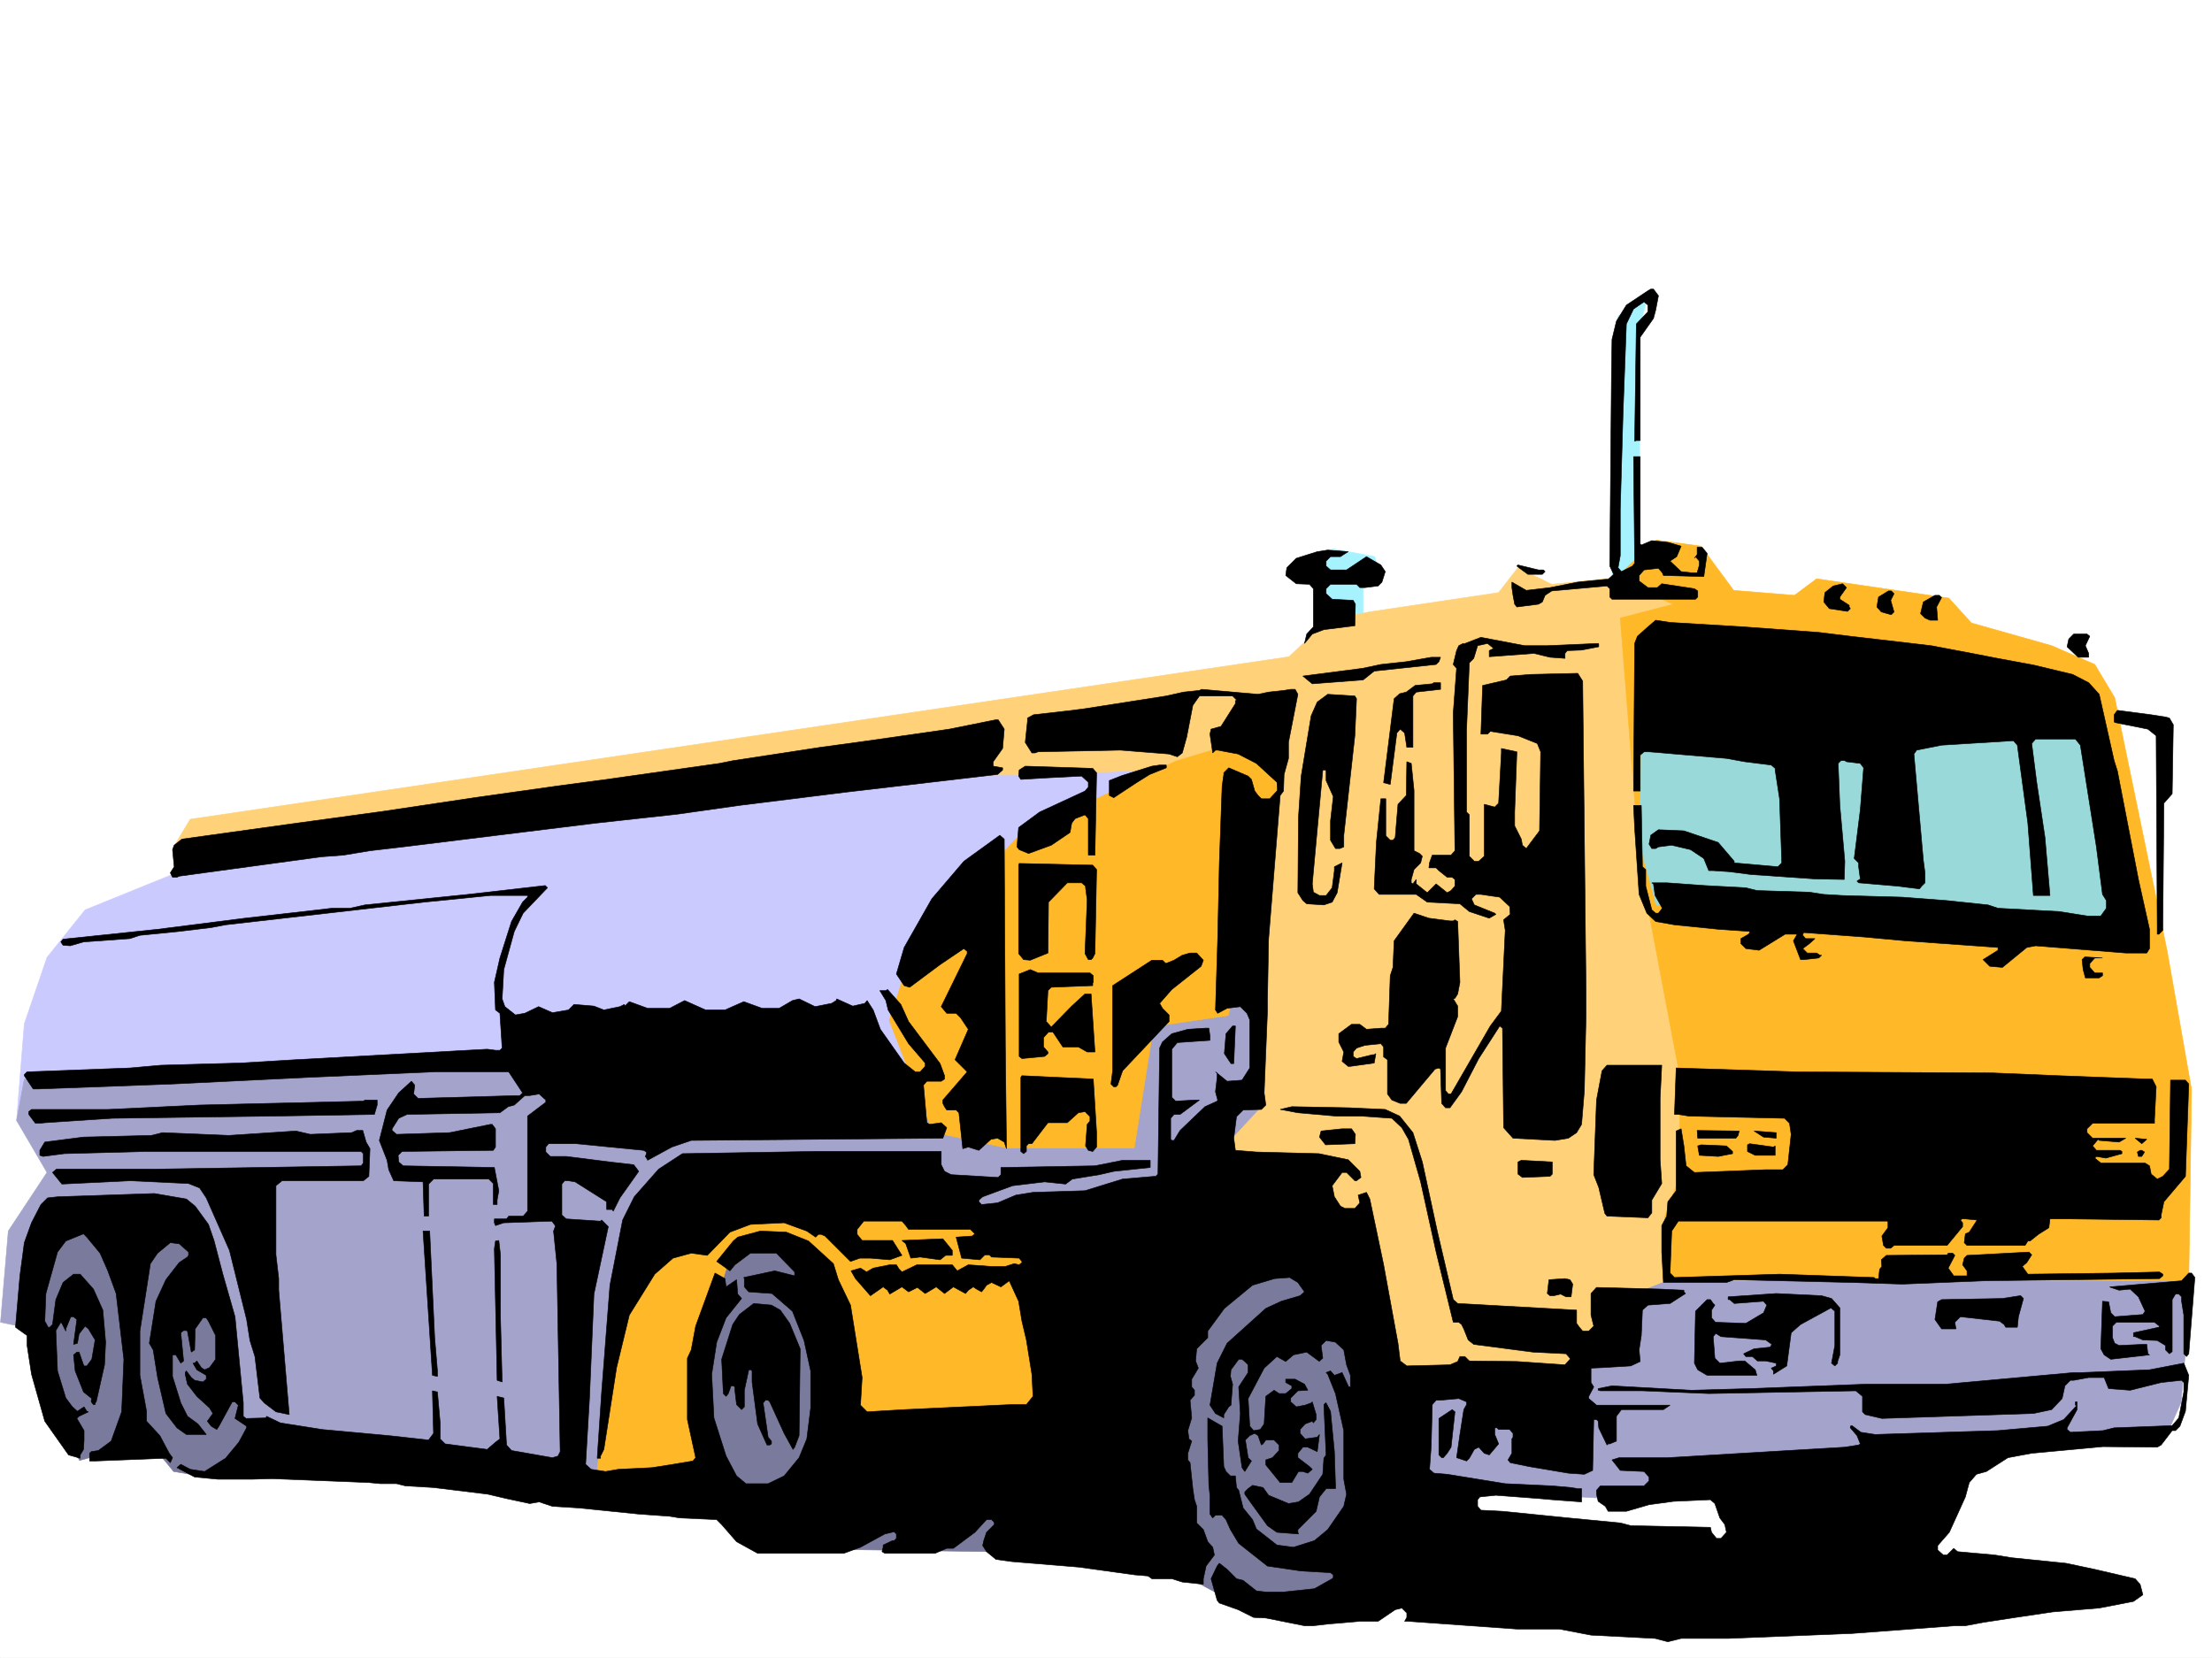 <svg xmlns="http://www.w3.org/2000/svg" width="2997.016" height="2246.297"><rect width="100%" height="100%" fill="#333333" stroke="none"/><defs><clipPath id="a"><path d="M0 0h2997v2244.137H0Zm0 0"/></clipPath></defs><path fill="#fff" d="M0 2246.297h2997.016V0H0Zm0 0"/><g clip-path="url(#a)" transform="translate(0 2.16)"><path fill="#fff" fill-rule="evenodd" stroke="#fff" stroke-linecap="square" stroke-linejoin="bevel" stroke-miterlimit="10" stroke-width=".743" d="M.742 2244.137h2995.531V-2.16H.743Zm0 0"/></g><path fill="#a6f3ff" fill-rule="evenodd" stroke="#a6f3ff" stroke-linecap="square" stroke-linejoin="bevel" stroke-miterlimit="10" stroke-width=".743" d="m1761.492 762.488 44.969-18.726 56.183 10.476 7.508 26.98-23.226 14.977v59.938l-54.7 10.48-4.496-78.672zm471.274-363.278-40.47 29.208-4.495 71.906-3.715 302.633h37.457V444.176Zm0 0"/><path fill="#cacaff" fill-rule="evenodd" stroke="#cacaff" stroke-linecap="square" stroke-linejoin="bevel" stroke-miterlimit="10" stroke-width=".743" d="m242.773 1181.21 1129.13-153.585 303.413 11.262-463.765 479.367H22.484l10.477-131.063 30.734-89.89 51.688-64.438zm0 0"/><path fill="#ffd178" fill-rule="evenodd" stroke="#ffd178" stroke-linecap="square" stroke-linejoin="bevel" stroke-miterlimit="10" stroke-width=".743" d="m235.266 1147.508 22.48-37.457L1746.52 889.84l18.726 107.836-89.93 41.21-287.695 11.223h-90.676L242.773 1181.211Zm0 0"/><path fill="#ffd178" fill-rule="evenodd" stroke="#ffd178" stroke-linecap="square" stroke-linejoin="bevel" stroke-miterlimit="10" stroke-width=".743" d="m1798.953 840.375-52.434 49.465-104.164 681.59 328.95 381.261 352.132-149.828-12-486.836-25.456-543.058-183.575 18.726-45.707-22.441-26.234 33.703-175.328 26.2zm0 0"/><path fill="#a3a3cc" fill-rule="evenodd" stroke="#a3a3cc" stroke-linecap="square" stroke-linejoin="bevel" stroke-miterlimit="10" stroke-width=".743" d="m32.96 1462.066 734.259-29.949 492.27 81.64 364.14-201.484 85.434 26.2 3.714 156.554-153.586 165.551-751.504 343.766-504.976-56.149-269.75-149.828-32.219-6.726 10.48-123.594 52.473-79.375-41.21-70.418zm0 0"/><path fill="#7a7a9c" fill-rule="evenodd" stroke="#7a7a9c" stroke-linecap="square" stroke-linejoin="bevel" stroke-miterlimit="10" stroke-width=".743" d="m70.418 1634.34 191.082 14.976 22.484 82.383 44.926 191.004 41.211 25.492-89.89 53.176-44.965-7.504-33.707-41.176-93.684 26.2L55.445 1889l-18.73-150.535Zm905.872 7.508 863.874 56.148 67.445 445.66-142.363 41.211-89.93-11.96-97.398-52.434-235.262-17.989-314.68-4.496-96.652-112.37v-276.36zm0 0"/><path fill="#ffb828" fill-rule="evenodd" stroke="#ffb828" stroke-linecap="square" stroke-linejoin="bevel" stroke-miterlimit="10" stroke-width=".743" d="m1592.895 1031.379-212.782 101.113-146.078 161.055-29.246 89.148 59.195 151.278 101.153 21.738h171.57l26.238-164.805 101.153-14.976 67.445-295.09-14.27-86.918zm-661.571 591.742-86.176 89.89-18.73 127.31-18.73 164.023 145.374-6.723-6.765-157.3 44.223-142.325 64.437-15.719 52.434 30.735 47.976 231.43 306.426 3.753-59.2-276.394-206.015-71.164zm0 0"/><path fill="#a3a3cc" fill-rule="evenodd" stroke="#a3a3cc" stroke-linecap="square" stroke-linejoin="bevel" stroke-miterlimit="10" stroke-width=".743" d="m2259.004 1735.453-85.434 33.703-41.957 141.582-216.535-29.207 3.754 175.246 71.203-36.675 205.274 11.222 128.129-29.953 489.261-53.176 119.137 4.496 23.227-52.43 10.476-120.624-14.976-89.11zm0 0"/><path fill="#ffb828" fill-rule="evenodd" stroke="#ffb828" stroke-linecap="square" stroke-linejoin="bevel" stroke-miterlimit="10" stroke-width=".743" d="m2187.8 784.23 56.227-52.433 60.684 8.21 44.184 59.938 82.421 6.727 29.989-22.442 179.078 26.196 30.695 33.703 108.656 30.734 58.457 25.453 26.938 44.926 71.203 343.809 32.961 187.25-3.754 259.152h-706.535l-3.754-86.137 22.48-60.644-3.754-141.582-52.433-277.14-26.234-332.544 71.945-18.73zm0 0"/><path fill="#99d9d9" fill-rule="evenodd" stroke="#99d9d9" stroke-linecap="square" stroke-linejoin="bevel" stroke-miterlimit="10" stroke-width=".743" d="m2304.71 881.586 519.208 86.883 29.992 122.851 26.235 176.028-636.118-41.211-22.484-82.383 3.754-231.473zm0 0"/><path fill-rule="evenodd" stroke="#000" stroke-linecap="square" stroke-linejoin="bevel" stroke-miterlimit="10" stroke-width=".743" d="m2247 400.734-3.715 19.473-3.012 11.223-17.984 25.453V596.98h-5.242l-2.266.743 2.266-158.785 15.719-16.5v-8.993l-5.239-4.5-14.234 9.739-9.734 20.254-4.496 120.582-3.754 130.32v62.914l-3.012 16.5 4.496 5.238 15.016-7.508 2.972-3.754-1.488-144.55h8.996v118.355l1.484 1.485 14.23-5.981 21.743 2.227 17.985 5.242-5.981 14.23-6.766 4.496-2.226 1.528 14.973 14.23 13.492 1.488h8.25l2.968-10.48v-5.238l-5.238-6.024-1.484 2.27 3.754-5.242v-9.735h6.722l6.766 8.211-4.496 31.477-54.703-1.489-1.524-3.75-5.238-5.984-19.473 2.23-6.726 7.504v7.47l11.965 8.995h12.746l5.984-5.242 44.223 6.727 4.496 3.011v8.25l-3.012 2.97h-113.117l-3.008-2.97V797.68l-3.754-3.715-74.918 6.726-8.992 5.98-3.754 8.993-5.238 3.012-29.207 3.754-3.012-3.754-2.23-12.004-1.524-10.477v-7.468l19.473 11.218 32.219-3.75 37.496-7.468 37.457-3.754h3.754l7.468-6.766-5.238-11.223 2.266-258.41.742-48.68 5.984-24.71 13.489-21.739 29.207-19.472 3.753-2.23h3.754zm-426.309 350.532-4.496 2.972h-13.488l-5.984 6.024v6.722l5.984 5.243h21.738l26.98-17.989 19.47 11.262 5.984 8.992-4.496 14.235-5.242 5.238-17.985 2.23h-6.726l-4.496-4.5h-35.227l-5.984 5.985v6.765l8.21 7.465 28.504 1.527 2.973 5.239-.742 29.207-41.957 5.242-15.715 5.98-10.52 12.747 3.012-12.747 8.992-9.734V797.68l-5.238-5.985-17.988-.742-10.477-8.25-3.754-2.973 1.485-10.476 12.746-12.746 28.465-8.992 14.234-2.23 27.719 2.23zm0 0"/><path fill-rule="evenodd" stroke="#000" stroke-linecap="square" stroke-linejoin="bevel" stroke-miterlimit="10" stroke-width=".743" d="m2091.184 772.227 2.23 2.265-3.754 3.715h-19.473l-11.218-8.21-3.754-3.013 1.484-1.484 27.723 6.727zm401.597 36.714v2.97l12.707 8.25v2.269l1.528 2.23-3.754 3.75-24.711-3.75-7.508-8.996 1.484-12.707 11.262-8.992 12.707-3.012 5.277 5.242zm73.429-4.496-4.495 8.992 4.496 15.72-3.754 3.753-13.488-3.754-5.985-6.726 2.23-13.489 13.49-8.25h3.753zm64.438 5.239-6.765 12.746 1.488 17.945h-10.48l-6.727-2.969-6.02-5.984 3.754-15.758 15.758-8.992h5.98zm-268.265 39.687 101.894 7.504 42.739 5.242 109.359 12.746 55.445 10.477 34.485 6.726 48.718 8.993 53.176 12.746 21.742 11.222 14.23 15.72 20.216 89.89 4.496 14.234 28.465 146.82 15.015 67.407v26.199l-3.754 6.02h-28.464l-122.149-9.774-11.965 2.266-33 26.98-17.203-1.527-8.992-8.992 20.215-12.707v-3.754l-41.957-3.008-83.164-5.985-56.93-5.238-80.938-5.984-1.484 2.23v1.524l3.754 4.457h12.707l-7.469 6.765-8.992 6.727 5.98 6.02h12.747l4.496 2.972h2.23l-3.754 3.754-20.215 2.227h-4.496l-9.734-25.454 5.238-8.992h-16.46l-35.231 21.738-17.985-2.265-6.726-6.727v-6.765l10.48-5.98 1.485-2.231v-1.524l-42.696-2.972-59.199-5.98-25.453-4.497-12.004-11.262-10.48-25.453-6.02-89.89-1.488-30.696h10.48l1.524 83.125 4.496 3.754v22.485l8.21 32.18 5.282 4.495H2247l5.238-6.726-9.734-17.242-2.23-15.72-2.27-1.483h20.254l51.691 3.714 55.446 3.008 14.972 3.754 71.203 2.23 19.473 3.012 25.453 1.485 80.938 2.27 59.195 4.495 56.93 5.98 13.492 4.497 83.164 4.496 37.457 5.984h18.73l7.508-10.48v-10.477l-5.242-8.25-8.25-64.398-21.738-137.828-6.727-8.25h-53.957l-5.238 5.98 6.726 52.434 11.258 74.918 6.727 78.629h-22.446l-7.503-98.102-14.235-105.61-5.238-6.023-97.399 6.024-33.742 6.726-3.754 5.239 12.746 143.808 2.266 17.242v13.493l-4.496 4.496-3.008 3.714-29.953-3.714-52.473-4.496-2.226-2.27 4.496-2.973-2.27-16.5v-5.238l-5.98-5.98 8.25-65.926 4.496-56.93-4.496-5.98-18.73-2.27-2.266-1.484h-5.242l-3.754 3.754 2.27 56.93 6.726 75.66-.742 24.71-39.727-.746-86.922-6.02-28.465-3.714-22.48-1.523h-5.984l-6.723-16.461-17.988-12.004-25.493-5.985-17.984 2.27-3.715 2.226h-5.281l-3.711-5.98 2.227-11.262v-.742l10.48-7.469 34.484 1.485 46.454 15.718 21.738 25.497v2.226l59.156 5.238 5.281-5.238-3.011-86.879-5.98-38.945v-2.266l-5.282-4.496-35.934-4.5-24.75-4.496-104.863-8.953h-6.766l-5.238 4.496v48.68h-8.996l1.488-199.996 3.754-9.735 14.23-12.746 10.52-8.996 19.473 3.012zm469.043 12.746-5.98 12.746 4.495 10.477v5.242h-14.234l-15.012-14.234 2.266-10.477 6.726-6.766h17.985zm-735 12.746 68.933-3.011.743.742v3.754l-23.227 4.496-19.473.742-3.007 3.754v6.726l-20.254-1.484-21.703-5.242-60.684 4.5v-8.254l5.984-3.008-8.25-6.726-13.488 3.011-5.242 17.203-5.98 5.985-3.755 90.633v111.629l3.754 3.714v56.188l6.723 6.766h6.024l7.468-6.766v-70.418l14.23 3.754 5.243-5.242 3.75-68.149v-5.984l21 4.496-3.012 81.64v18.731l8.992 17.945 1.485 8.25 5.242 4.496 17.984-23.968 1.528-107.094-4.5-11.262-26.235-10.476-37.457-5.985-3.754 3.754h-8.992l2.266-65.922 32.219-7.508 5.238-5.238 27.722-2.23 63.696-1.524 6.722 10.52 2.27 208.949 2.23 208.246v37.418l-2.23 100.371-3.754 45.707-6.766 11.223-11.218 7.508-17.989 3.008-56.93-3.008-12.745-14.235-1.485-134.816-3.754-3.012-28.465 44.184-23.265 44.965-15.719 21.703h-5.98l-5.239-5.985-1.527-46.449-2.227-1.488-5.242 1.488-38.98 46.45h-8.25l-11.223-4.497-5.98-8.25v-46.41l-5.243-3.754v-13.492l-3.754-4.496-21.738 2.27-11.222 3.714-4.497 5.278v5.98l4.497 2.973 21.703-5.238h2.265l2.23-1.485-2.23 12.746-32.218 4.496h-3.012l-8.25-6.765 2.27-12.707-6.766-13.489v-11.261l17.246-12.707h11.258l8.996 6.722 19.469-1.484h5.984l4.496-5.238 2.266-65.922 3.714-11.223 1.528-35.973 26.976-37.457 20.215 6.766 28.465 3.711h4.496l2.27-1.484 3.715 2.27 3.011 82.382-3.011 15.719-3.715 5.98-2.27.742 5.985 9.778v14.191l-16.461 42.7v57.671l3.753 4.496h3.715l53.215-92.12 14.973-20.216 5.242-109.359-2.23-14.234 8.992-7.47-.742-10.515-13.489-12.707-25.492-3.754h-6.727l-6.019 5.98 3.75 8.25 27.723 11.223 1.527 1.524-8.996 5.242-26.977-8.996-12.746-10.477-44.222-2.27-14.977-10.476h-50.203l-6.727-7.508 2.973-62.914 6.02-59.156h6.726v50.164l6.02 6.024h3.714l3.012-3.754 3.754-44.965 11.223-11.965.742-45.71 6.02 2.269 3.753 36.714v81.641l7.47 3.715 3.753 3.754-2.266 8.992-8.957 8.992-3.754 13.492v4.496l2.23 1.485 4.497-5.98v5.98l14.977 11.965 12.003-11.965 14.973 11.965 5.242-2.973 5.278-5.98v-8.993l-3.754-3.011h-6.766l-11.219-8.993-3.754-3.753h-9.738l.746-6.727 3.75-10.477h25.457l5.278-5.984-2.27-186.508 4.5-60.683-4.5-5.239 4.5-18.73 3.008-6.723 5.984-3.011.742.742 23.227-8.992 59.195 11.261zm-146.86 21.699-3.754 3.754-83.91 8.993-14.976 11.964-68.93 5.243-12.75-10.48 80.898-10.481 24.75-5.239 34.45-3.754 33.742-5.98h12.707zm0 0"/><path fill-rule="evenodd" stroke="#000" stroke-linecap="square" stroke-linejoin="bevel" stroke-miterlimit="10" stroke-width=".743" d="m1951.793 934.02-32.961 3.753-4.496 5.243v69.636h-8.25l-2.973-19.472-6.02-5.239-4.495 5.239-8.957 69.675-8.993-2.27 14.235-113.82 7.469-6.761 8.992-2.23 12.004-8.993 23.222-2.265 2.23-1.489h8.993zm0 0"/><path fill-rule="evenodd" stroke="#000" stroke-linecap="square" stroke-linejoin="bevel" stroke-miterlimit="10" stroke-width=".743" d="m1718.797 937.773 20.957-2.265 8.992-1.488h6.023l3.715 6.726-12.707 65.18v21.699l-6.023 21.742-.742 22.48-4.496 5.985-15.72 194.754-1.523 83.129v14.23l-4.496 110.852 2.266 16.5-5.98 5.98-24.75.742-8.997 8.997-3.714 29.207 2.23 16.46 28.465 2.266 84.691 2.23 39.684 8.25 15.758 15.72 1.488 8.25-5.984 4.495h-2.266l-11.223-11.222h-6.023l-13.488 17.95 3.011 14.972 8.25 12.746 5.98 3.012h13.493l6.762-7.508-2.266-10.477 11.262-3.754 4.496 8.992 8.21 38.942 10.516 50.207 14.235 77.887 5.238 28.464 2.973 23.97 8.992 6.722 58.453-1.485 10.48-4.496 3.012-6.726h6.723l6.023 5.984 64.438.742 65.18 4.496 6.722-7.507v-1.485l-5.238-5.984-44.965-2.266-80.156-10.48-7.508-5.98-5.98-14.977-3.012-5.98-3.715-3.012h-7.508l-23.223-95.13-20.996-95.132-16.46-57.672-8.997-15.719-13.488-12.746-41.953-2.973h-34.488l-50.946-4.496-23.968-4.496 15.757-3.754 77.145 1.489 49.46 2.265 19.474 8.992 17.984 22.446 12.746 39.726 20.215 93.606 21.738 92.898 5.985 5.242 161.09 8.993v17.945l3.753 5.242 4.496 5.238h8.254l6.723-6.726-3.715-14.973v-29.21l7.469-8.25 86.176 2.269 32.218 1.484v2.23l2.23 2.266-20.956 13.492-29.992 2.227-7.47 6.766-1.523 34.445-2.972 19.473 1.488 15.718-12.75 5.98-37.457 2.27-16.46.743v19.472l3.714 5.98-6.723 12.75v3.008l10.477 8.958h99.668l-8.996 6.02h-56.969l-6.723 8.991v33.703l-8.992 3.715h-2.23l-1.524 1.528-11.222-23.227-.743-8.992-2.27-2.27h-3.753l-1.484 68.934-11.223 5.242-21.738-1.488-53.215-8.992-25.457-5.239-3.008-3.754 5.238-8.992v-19.472l1.524-2.27v-5.238l-4.496-5.239h-15.012l-2.23-2.23h-3.012v8.992l5.242 12.707-12.711 14.977-6.762-2.227-7.469-8.254-6.023 3.012-6.723 11.965-3.754 3.754-13.488-4.496 4.496-31.438 5.239-33.703 3.753-6.766v-3.753l-10.48-4.458-24.75 2.231h-5.98l-5.243 5.98-1.484 56.93-2.266 30.734 5.98 5.239 17.985 1.488 78.672 12.746 63.692 2.969 25.496 2.27 8.992 1.484h5.238v17.988l-40.469-3.012-16.5-1.484-59.156-4.5-21.742 2.23-3.008 3.754v8.993l4.496 5.238 29.246 1.488 89.149 8.992 70.418 6.766 14.23 3.715 107.918 2.265 1.484 6.727 6.727 8.25h6.02l7.468-8.25-2.226-10.48-6.766-8.993-6.727-19.472-5.98-5.239-50.203 2.27-32.961 4.496-30.734 8.953h-24.711l-3.754-6.726-9.735-6.723-2.27-9.738v-5.278l5.24-5.984h59.198l6.766-6.723v-5.242l-6.766-7.504-32.218-1.488-11.223-14.23 9.738-3.012h65.922l239.762-14.235 18.726-2.968 2.27-1.528-4.496-11.219-8.992-10.48v-2.266l2.226-.746 12.004 8.996 19.473 3.008 166.332-5.238 67.445-6.02 21.703-8.996 17.985-19.468h-2.23v-4.5h2.23v10.52l-13.489 24.71v2.23l4.496 3.754 44.223-2.23 14.973-3.754 78.672-3.012 8.992-10.476 6.761-35.192v-12.746l-3.007-3.012-27.723 3.012-41.953 10.48-29.211-2.23-6.02-14.976h-20.957l-20.254 3.714h-4.496l-7.468 7.508-3.754 17.242-14.235 14.977-24.71 5.238-205.313 6.727-22.484-5.238-3.75-3.754v-20.957l-8.996-7.508-199.293 3.754-89.891-3.754h-56.969l-2.226-.742h-.743v-2.23l18.727-3.755 107.137 5.985 79.41-2.23 158.082-6.02h107.914l173.059-15.719h11.261l91.414-3.754 46.45-8.953 6.726 16.46-4.496 48.68-7.469 20.215-6.02 6.02h-4.495l-14.977 19.473-5.238 2.968-73.43-.742-96.656 8.996-32.219 5.98-29.207 18.731-13.492 3.754-9.735 11.219-5.238 19.472-21.742 47.938-15.754 17.984v5.985l7.504 6.761h5.242l8.992-8.992 5.239 4.496 50.207 4.496 23.222 3.754 73.43 7.47 38.984 8.25 54.66 12.706 6.766 7.508 3.754 14.234-12.746 8.992-46.453 8.993-62.95 5.238-55.445 8.25-38.941 5.984-23.969 4.496h-14.273l-139.352 10.477-167.816 6.727h-63.696l-17.984 4.496-17.242-4.496-86.883-4.497-42.734-8.21h-57.672l-146.86-10.48h-5.242l2.973-5.278v-5.98l-6.727-6.727-8.992 2.23-23.226 15.754h-24.711l-43.477 3.715-19.473 2.27h-12.003l-52.434-10.481-16.5-.781-20.957-10.477-25.492-8.996-2.973-3.715-8.25-29.246 8.25-17.203 2.973-3.754 10.515 8.25 12.707 12.707 8.996 2.27 17.985 14.23 12.746 1.488h23.969l41.953-4.496 23.969-13.492 1.527-1.484v-3.754l-3.754-2.973-39.727-2.265-45.707-6.727-38.945-30.734-11.223-18.688-6.02-13.488-5.237-5.985h-8.996l-3.754 3.715-3.711-5.238v-25.457l-1.528-13.488-1.484-62.91v-28.465l19.473 11.222 2.265 54.7 2.973 6.726 6.02 5.98h6.726l1.484 15.759 3.012 3.714 5.984 23.97 12.747 15.757 5.238 12.707 27.723 21.738 22.48 3.012 28.465-8.992 17.988-14.977 21.738-31.476 3.754-16.461-3.754-20.254v-65.883l-11.261-50.203-10.477-26.2-2.23-2.265 5.984-2.23 5.238 5.984 10.477-3.754 8.25 17.984.746 1.485h2.266v-15.715l-5.239-14.234-3.754-20.215-11.261-10.477-12.707-2.27-6.766 6.766 2.27 17.203-4.496 3.754v.742l-17.243-12.746-17.988 3.754-10.477 8.992-12.003-6.726-17.243 15.719-21.703 41.21 2.23 37.422 5.239 6.02 8.992-1.523 5.242-7.47 2.266-37.456 11.223-8.25 6.765 4.496h8.992l8.25-6.727v-3.754l-8.25-4.496v-4.496h12.747l12.707 6.727 4.496 8.25-13.489.742-9.738 9.734v5.239l7.508 6.765 11.965-2.265 8.25-2.973 1.527-1.527 5.238 17.246v6.722l-3.753 4.496-1.485-2.226-9.777 3.754-6.727 7.469v5.238l6.727 7.508 16.5-2.27 3.012-3.715-3.012 23.227-12.746-6.024h-6.727l-6.762 8.254v5.98l15.758 12.005 3.754 3.753-6.023 5.239-6.727-2.266h-5.98l-8.993 14.973h-15.757l-19.473-23.969v-6.723l8.992-3.011 8.996-9.735v-7.468l-6.765-6.766h-11.223l-3.754 5.238-2.226 1.528-4.497-12.747-4.5-3.011-6.761 3.011-5.985 5.981 3.754 23.969 4.496 4.496-8.992 14.234-3.754-5.242-5.238-35.934 2.973-37.457-2.23-35.972 12.745-19.469v-10.48l-4.496-4.497-3.754-3.011h-4.496l-10.48 14.234-.743 8.992 2.973 10.48-2.23 28.466-3.008 2.265-6.727 10.48v4.497l-11.261-5.985-7.465-11.257 9.734-56.891 13.488-26.98 52.434-47.196 20.996-9.734 25.453-7.508 5.985-5.238-8.993-12.707-11.222-6.766-20.215 1.523-29.988 8.957-38.203 31.473-22.481 30.695v8.993l-14.977 14.976-1.523 16.5 3.754 9.735-8.996 14.976v10.477l3.754 4.5v6.761l-5.98 6.727 2.226 23.969-5.238 17.242 1.488 11.223 3.75 3.007-5.238 16.465v8.992l3.011 3.754 3.754 35.188 2.227 14.976 3.011 8.993v22.484l8.993 8.992 5.984 16.461 6.723 7.508 2.27 10.476-11.262 14.977-3.715 17.203v7.508l-28.504-3.012-14.23-4.496h-26.981l-5.238-3.715-17.989-1.523-75.656-10.48-90.672-7.465-21.703-3.012-12.746-10.48-5.238-8.25 1.484-6.723 3.754-11.262 10.48-10.48v-2.97l-3.754-3.753h-6.726l-15.758 17.203-29.207 21.738h-8.992l-15.719 6.727h-68.191l-3.754-2.23 1.527-5.981v-3.012l12.707-5.98h2.266l2.972-3.012v-5.984l-2.972-3.008-12.746 3.008-32.961 17.988-22.48 8.21h-116.872l-28.504-15.718-20.215-23.227-6.726-6.722-50.203-2.27-13.489-2.23-41.957-3.008-80.933-8.25-35.973-2.23-17.988-5.98-12.707 2.226-31.473-6.723-25.496-5.984-73.43-8.993-38.199-2.27-11.965-2.968h-21.738l-15.758-1.527-131.101-5.238-26.239.742h-47.195l-31.473-2.973-23.968-12.746 5.238-4.496 12.746 6.765 19.473 2.973 28.465-17.988 17.984-21.7 10.48-19.472v-2.266l-15.718-10.48 4.496-17.984-4.496-4.5h-3.754l-17.985 32.964-2.972 4.496-7.508-4.496-5.238-6.726 7.507-10.48-4.496-7.508-17.246-15.715-12.746-16.5-3.008-13.453v-2.266l1.524-2.23 6.726 8.992 4.496 3.714 11.262 2.27 4.496-3.754v-5.238l-12.75-7.508-5.238-8.953h2.23l3.008-3.012 5.985 8.992 4.496 2.973 6.765-2.973 8.211-11.261v-32.18l-9.738-19.469-2.969-4.5h-4.496l-10.52 14.977-.742 28.465-4.496 2.972-5.242-28.465-1.484-.742h-3.754l-3.754 3.008 3.754 38.203-3.754 3.012-6.723-11.262h-4.5v29.207L245 1901.004l8.992 17.984 14.235 10.48 11.261 14.231h-26.98l-12.746-8.992-14.977-19.473-11.262-48.68-5.98-37.456-5.238-8.993 8.992-56.93 13.488-29.206 17.988-23.227 11.22-7.469 1.487-2.265v-4.496l-12.707-11.223-12.003-1.527-17.247 14.234-9.734 14.23-14.23 91.38v59.94l8.992 48.68v13.489l17.984 19.472 12.746 23.97 4.496 5.98-3.007 6.765-5.985-6.023-95.91 3.754h-7.508v-10.477l2.266-2.23 9.738-1.524 17.242-12.71 14.23-39.723 2.973-71.164-10.476-89.11-11.223-30.73-10.52-23.969-17.945-21.7-4.496-4.495-24.008 9.734-11.222 14.977-15.758 56.183-1.484 37.461 3.754 6.723.742 1.488h2.27l3.71-3.715 4.5-33.707 9.774-23.222 14.23-11.262h8.996l17.945 20.254 12.747 28.465 3.753 43.441-1.484 30.691-11.262 50.165-1.484 1.527v2.226h-2.27l-2.972-3.753v-2.227l.746-2.23-11.223-8.993-11.261-28.465-2.23-21.738 4.5-3.754h2.968l6.023 17.242.742 1.485h3.754l6.727-8.992 4.496-26.196-8.996-14.976-4.496-3.754-8.25 10.48-2.227 12.746-5.242 1.485 4.5-33.703-4.5-3.754h-3.75l-6.766 16.5v2.972l-5.238-10.48-1.488-1.484-6.762 11.222 2.266 54.7 11.222 36.675 8.993 12.004 6.765 5.985 8.992-5.985 3.754 5.985 2.227.742-12.746 6.02-2.969 2.972 9.734 16.5v12.707l-.742 12.746-4.496 7.469v4.496l-15.758-4.496-32.218-45.668-17.989-63.656-5.98-38.942v-13.492l-15.719-11.258 5.984-69.64 5.98-44.965 9.735-26.938 12.75-24.71 8.993-8.993 13.488-1.527 131.101-4.457 43.48 7.469 11.966 9.734 17.984 24.71 7.508 21.743 11.965 45.668 16.5 57.672 11.222 116.87v17.985l3.754 2.973 26.977-.742.746-2.23 18.726 8.952 56.97 8.997 89.89 8.25 53.96 5.98 6.723-8.992-1.484-57.672 6.766 1.523 3.71 41.914v21.743l6.766 6.722 56.93 7.508 11.262-9.734 5.98-4.496-3.754-57.672 8.996 2.226 3.754 63.696 6.723 7.468 55.445 9.735 7.508-2.23 3.008-5.981-4.496-254.7-4.496-44.18 2.23-5.983v-1.485l-4.496-6.023-65.18 2.27-11.222 3.753-1.528-3.754v-5.238h16.504l2.969-3.754h19.512l5.98-6.726V1512.27l24.715-18.727v-3.012l-8.996-8.25-13.45 2.27h-6.019l-14.234 12.746-8.25 2.226-11.223 8.25-125.863 2.23-11.258 5.24-8.996 14.234v2.265l6.023 5.239 71.907-2.266 55.441-11.223h2.27l4.496 5.985v24.71l-3.012 4.497-123.633 1.523-5.242 5.238.746 8.996 5.98 5.239 123.633 2.226 6.024 31.477-2.27 12.707v6.023h-5.238v-28.465l-5.98-6.023h-74.958l-6.722 6.766v43.441h-5.985l-1.523-46.453-39.688-1.484-6.765-14.977-2.227-12.746-10.52-26.941 10.52-41.211 15.719-23.223 17.242-15.719 4.496 5.238-1.484 11.965 5.98 6.02 131.844-3.75h6.024l3.753-3.754-18.769-28.465H588.926l-171.574 7.504-184.317 8.996-181.344 6.723h-6.726L32.96 1457.57v-1.484l3.754-3.754 139.351-5.242 41.957-3.754 107.914-2.969 74.915-4.496 259.234-14.234 11.262 1.484h5.98l3.012-3.008-3.012-47.156-5.98-4.496-1.528-37.457 7.508-32.961 15.719-49.422 15.015-26.238 6.723-6.723v-2.27h-50.203l-89.89 8.993-269.008 30.734-19.473 3.715-43.438 5.238-53.214 5.278-13.493 4.457-62.91 4.496-17.988 5.242-9.734-.742-3.012-4.5 3.012-3.715 128.836-13.488 117.648-14.973 98.887-11.262 18.726-2.23h24.75l20.215-4.496 139.356-14.23 104.902-12.005 3.012 3.008-32.961 34.45-12.004 24.71-14.23 51.692-2.231 39.683 3.715 10.52 14.23 11.223 12.75-2.231 18.727-8.992 18.73 8.21 21.738-3.714 7.508-7.508 26.98 2.27 13.45 5.238 21.738-4.496 5.985-3.012.78 2.27 5.981-6.024 24.711 8.992h29.992l20.215-10.476 28.465 12.746h26.235l25.492-11.262 24.71 8.992h23.227l17.988-10.476 8.993-2.27 21.738 10.52 22.445-4.496 6.02-3.754.742-2.27 21.742 9.778 16.461-3.754 3.008-3.754 8.25 12.746 9.738 26.195 32.219 45.711 14.973 11.965h6.726l6.766-7.469v-4.496l-22.485-26.238-27.722-45.668-3.008-12.746-8.211-13.488h8.211l2.266-1.489 17.988 20.215 10.476 23.227 42.7 56.93 6.02 16.46v4.496l-4.497 3.012h-19.512l-4.496 5.238 4.496 50.95 3.754 2.226 15.758-2.226 7.469 6.722-5.238 14.235-340.915 3.008-26.234 8.957-32.965 17.984v-.742l-2.968-4.496 1.484-3.754v-2.23l-3.754-2.266-91.414-8.993h-37.46l-3.75 4.497v6.761l6.02 5.985h21.699l59.199 7.507 32.219 3.715 6.761 8.993-25.492 35.972-8.992 17.985-1.484-2.27h-7.508v-10.477l-42.7-26.98-8.992-1.484h-5.238l-3.754 4.496v41.953l5.98 5.242 44.223 2.969h2.23l1.524-1.485 8.992 8.993-19.468 91.378-6.024 140.797-5.238 89.89 7.508 6.767 19.469 2.972 17.246-2.972 45.707-2.27 23.968-3.754 31.477-5.238 3.711-4.496-11.219-51.692v-83.125l5.238-11.222 5.981-32.22 26.238-71.901 13.489 7.504 1.488 11.222 12-8.25 2.23-1.484 1.524 19.472 5.242 5.98-20.996 26.235-12.711 32.965-6.762 43.438 3.008 59.16 16.465 51.687 14.23 26.942 12.746 10.52h29.993l21.699-10.52 20.254-24.711 10.476-25.453 5.242-41.957v-50.164l-8.996-41.211-15.715-39.688-27.722-23.969-31.477-2.265-5.98-6.727v-11.222l-.746-1.524 41.957-8.992 26.976 6.762v-5.239l-24.75-25.492h-35.187l-21 15.758-6.762 8.21-15.719-11.222-2.23-1.484 22.445-27.723 6.02-5.238 30.695-8.25 35.23 1.484 29.989 12.004 33.703 30.692 6.726 21.742 16.5 34.445 15.72 98.14-2.231 37.423 8.992 8.992 50.207-2.973 143.848-6.765h21.738l8.996-11.22-1.527-29.952-7.47-46.45-6.019-25.453-4.496-26.98-12.707-27.723-11.262 8.25-12.746-5.98-6.726 3.715-3.754 5.277-3.008 3.715-6.726-3.715-4.497-3.012-6.726 4.496-3.754 4.496-16.5-8.992-11.965 8.992-11.262-8.992-14.972 8.992-10.48-8.25-12.005 5.985-8.992-6.727-16.5 9.738-2.972-5.242-5.98-4.496-17.243 11.965-20.254-23.187-5.984-10.516 12.746-3.715 5.984 3.715 2.266 1.523 8.992-5.238 22.445-4.496h8.992l3.754 5.98 3.754 3.754 20.215-9.734h47.977l6.722 8.21 15.016-8.21 30.695 2.227h19.469l12.004-3.754 6.726 1.527 3.754-3.012v-1.484l-3.754-4.496-37.457-1.488-2.972-3.012h-6.02l-6.726 6.726-24.711-2.226-7.508-28.465 21.738-1.488 3.715-3.008-5.98-5.985h-83.91l-3.755-5.238-5.238-6.023h-51.691l-8.992 11.261v6.727l6.726 8.25h41.211l12.746 20.215-16.5 5.98-26.195-2.226h-14.234l-12.747 4.496-34.488-34.45-5.238-2.265h-3.754l-3.715 3.754-12.004-8.25-16.46-5.984-14.27-5.239-45.668 2.227-27.762 10.48-30.695 31.477-21.739-3.012-24.71 6.766-24.75 21.699-34.45 55.445-17.242 71.16-17.242 110.848-4.496 8.992v2.973h-4.496l6.02-89.852 11.222-144.59 17.242-88.367 15.719-31.476 33-37.418 32.219-20.996 177.554-2.973h173.094v17.95l4.496 8.992 8.953 4.496 63.696 3.753 3.753-3.753v-9.739l127.387-2.226 37.457-7.508h37.461v9.734l-49.465 5.243-19.468 4.496-36.715 5.98-8.996 6.766-28.461-3.012-43.442 5.242-40.468 14.973-5.239 4.496v2.27l3.715 3.753 21.738-2.27 24.75-10.476 23.227-3.754 70.418-2.23 50.945-15.758 43.442-3.715h1.523l2.973-3.008 2.27-170.789 3.753-8.21 12.707-11.262 21.738-5.985 23.227-1.484h5.238l1.528 10.48v5.98l-44.223 3.013-7.508 8.992v65.14l5.238 5.239 25.493-1.485h6.726l-26.195 19.473h-8.25l-4.5 5.238v28.465l1.488 1.524h3.012l8.25-13.489 33.703-32.219 16.5-7.507.742-1.485-3.011-11.222 2.27-19.473v-6.02l-2.27-1.484 15.757 12.746 20.215-1.527 10.48-16.461v-65.18l-3.753-8.953-8.992-8.992-17.95 2.226-12.746 6.766-3.011-4.496 3.011-96.656 2.23-102.598 3.755-104.121 2.265-15.719v-2.23l6.727-6.766 26.234 11.223 4.496 4.496 4.496 15.758 4.5 5.984 4.496 4.496h11.22l10.48-11.222-.743-11.262-27.722-25.453-24.711-12.746-27.723-5.239h-3.011l-3.754 3.754-3.711-25.457 1.484-6.762 13.488-3.753 19.473-30.696v-3.754l1.484-1.484-5.238-5.238h-44.965l-8.953 12.707-8.25 42.695-6.023 21.742-6.723 5.238-11.223-3.753-65.96-5.239-111.633 2.266-3.754 1.488h-4.496l-8.993-14.234 3.012-28.465v-4.496l8.25-4.496 52.434-5.985 17.242-2.265 110.144-17.203 23.227-5.243 21.7-2.265 3.011-1.488 76.441 6.726zm0 0"/><path fill-rule="evenodd" stroke="#000" stroke-linecap="square" stroke-linejoin="bevel" stroke-miterlimit="10" stroke-width=".743" d="m1837.934 946.766-2.266 50.168-14.977 134.816v15.758l-5.238 2.226h-6.023l-6.723-11.218v-26.239l3.754-32.96-9.738-21.7v-12.746l-.742-1.488h-3.754l-7.508 80.898-6.723 73.39 1.484 11.223 8.25 4.497h8.993l8.21-10.48 3.012-23.224v-5.242l10.477-5.238-6.723 40.43-6.765 12.746-11.223 3.754-23.223-1.485-5.242-4.496-6.762-10.52.782-101.855 3.714-56.187 13.489-81.64 8.25-18.688 14.234-10.52 36.715 2.27zm1096.129 24.714 5.242 1.485 5.277 8.992-1.523 93.605-11.223 12.747-1.488 172.277-5.278 5.238h-2.226v-11.222l-1.488-257.668-11.262-8.993-44.965-8.996-.742-1.484v-8.992l4.496-5.985 45.71 5.985zM1360.64 987.941l-2.226 26.235-12.75 17.945v6.023l12.75 2.227v3.012l-6.766 5.984-205.277 23.969-47.973 5.98-96.656 12.004-84.652 11.965-109.403 12.004-261.5 32.219-44.925 5.238-35.973 5.984-29.988 2.227-192.528 26.238-3.011 1.485h-5.985l-3.007-5.985 5.238-8.25-2.23-23.222 2.23-5.985 10.48-8.25 145.371-20.215 125.864-17.242 125.12-18.691 111.669-15.754 67.41-8.996 152.84-21.7 18.73-3.753 117.653-17.985 65.921-8.996 109.403-15.715 62.949-12.71h2.973zm219.548 52.43-22.485 8.996-17.984 11.219-30.735 20.254-5.98-3.008v-20.215l17.242-6.765 40.43-12.708 10.52-1.523h8.991zm-94.426 6.766-2.23 111.594h-8.993v-49.426l-4.496-5.278-13.488 5.278-4.496 5.984-2.27 12.707-25.453 17.242-30.734 11.223-12.747-5.238-2.972-3.715 2.23-26.238 28.465-20.957 61.465-28.465 4.496-5.239v-6.765l-8.992-8.25-44.965 2.27-37.457 2.226-3.012-4.496.742-8.211 8.25-5.238 91.418 2.972zm-123.637 371.488 1.527 137.828-3.011-8.992-8.993-5.238-8.992 1.484-16.46 14.977-14.235-4.496-7.508 2.265-5.238-48.68-3.754-3.753h-12.746l-2.973-4.497-2.265-4.496v-4.496l32.96-38.199-16.46-16.46 17.984-41.216-10.516-15.715-5.984-5.984h-12.746l-7.469-8.992 35.191-71.906v-3.008l-4.496-3.754-32.218 21.738-41.211 30.692-7.469-2.227-10.52-15.758 10.52-35.933 37.457-65.922 43.441-50.907 48.72-35.23 5.98 5.238zm123.637-240.425-2.23 113.859-3.008 5.984-2.231 2.227h-3.754l-4.496-8.211 2.973-72.649-2.23-16.5v-2.226l-5.24-4.496h-19.472l-25.492 26.195-.742 68.933-23.969 9.735-8.992-.781-6.766-8.211v-119.84l.743-2.27 99.668 2.27zm144.628 122.85-3.007 8.212-39.727 31.476-16.46 18.73 3.753 6.723 8.992 8.996v8.993l-62.953 66.664-6.761 19.472-2.23 2.23h-3.013l-3.75-3.714 2.266-17.988V1335.5l53.176-34.45h14.273l4.496 4.462 11.223-4.461 11.219-6.762 10.52-2.973h8.991zm1207.801-3.007-6.765 7.469v5.277l6.765 7.469h10.477v3.754l-4.496 3.007h-18.727l-3.011-11.257-1.485-13.493 3.754-3.714 23.965 1.488zm-1361.421 20.215 4.496 3.754v8.992l-.742.742v3.754l-56.188 2.227-4.496 4.5-2.27 41.953 6.766 7.468 27.723-28.425 17.984-16.5h8.25l5.238 78.668h-10.515l-11.965-6.766h-20.996l-10.48-15.719-3.012-4.496h-5.981l-6.726 7.469v12.746l5.984 6.766v2.23l-4.496 3.75-30.735 2.973-3.753-2.973v-111.629l15.015-5.98 10.477 4.496zm194.832 122.852h-3.754l-8.992-13.489 2.23-26.98 8.992-10.48h3.754zm577.664 47.19v83.13l2.23 32.218-13.492 22.442v17.246l-5.238 6.723-55.442-2.227-2.973-3.754-8.25-35.191-6.765-17.242 3.754-101.114 7.508-39.687 6.726-7.508h74.172zm451.058-34.484 89.89 3.754 118.395 4.496h7.47l5.276 10.48-2.265 44.22v5.242h-83.91l-7.508 7.469v5.238l7.508 7.508h44.965l-8.993 5.238-26.98-2.23-1.484-1.524-7.508 8.992 5.238 5.985h32.219l2.27 1.523v2.973l-21.739 6.02-12.75-2.266-2.227 2.265 8.211 6.727h59.942l6.02 3.754 2.23 11.222 8.25 6.723 7.504-3.715 8.957-9.734 1.523-120.625h20.215l4.496 5.281-4.496 125.078-29.207 34.45-3.754 17.984v3.715l-3.012 3.011-119.097-1.484h-28.504l-1.485 11.96-14.234 8.997-11.223 8.992h-3.007l-3.754 5.98h-78.672l-3.754-3.753 1.527-11.961 5.238-2.27 9.735-14.976.746-1.485-15.719-1.484h-4.496l-2.27 1.484 3.012 3.754v5.238l-20.996 25.454h-71.906l-4.496 3.753h-6.024l-3.75-3.753-2.23-12.707 8.25-11.262v-8.992h-283.984l-8.993 13.492-2.226 56.93 5.98 5.98 142.364-4.496 128.129 4.496 1.488 1.523h4.496l1.484-12.746 3.012-3.754-.742-8.992 6.722-5.98 82.426-.746 1.485-2.266h6.023l2.969 3.012-8.992 17.242 7.507 10.477h17.985v-6.762l-5.98-8.211 2.226-8.992 3.754-3.754 83.91-4.496 3.754 3.75-6.727 10.48-6.02 5.238 7.509 10.48 116.867-1.483 61.465-1.489 4.496 2.973v2.266l-4.496 3.753-238.274 2.973-110.144 4.496-68.192-2.226-159.566-3.754-10.52 3.754h-85.394l-2.266-41.211v-35.934l6.762-12.746 1.488-19.473 11.262-14.976v-80.899l6.723-3.007 3.753 23.222 2.973 26.98 11.262 8.993 96.652-3.754h23.227l6.726-6.762 4.496-41.176-2.23-14.972-6.762-6.766-129.617-2.973-14.234-2.265h-5.239l2.27-62.914 164.062 5.242zm-1214.562 80.899v19.473l-5.238 6.019-5.985-1.523-3.754-5.985 2.23-29.207 3.754-4.496v-5.98l-6.726-6.766-8.992 1.524-14.977 13.492h-26.234l-21.742 28.425h-4.496l-2.973 3.008v7.508l-3.75 2.973-3.754-2.973v-100.371l1.484-2.266 96.657 4.496zm-974.766-37.418-3.75 12.707-135.601 2.266-219.547 2.972-91.414 6.024-6.727.742h-6.02l-8.992-12.004v-3.754l3.75-2.973h103.422l124.375-5.98 221.778-5.281 2.226-1.485h16.5zm1325.414 39.683-.742 12.711-39.687 1.524-8.25-10.48 2.226-8.25 28.465-3.008h12.75zm-1340.387 10.48 5.239 8.993-1.524 37.457-7.468 5.984H382.125l-8.25 6.727v93.64l3.754 32.22v15.718l14.23 168.524-17.984-3.754-15.719-11.965-6.023-6.766-6.723-56.148-6.765-21.738-4.497-28.465-23.226-93.606-31.434-71.16-8.996-13.492-15.012-5.98-79.414-3.754-92.156 4.496-12.75-15.72 5.281-4.495h131.102l281.715-4.496 3.012-3.754v-12.746l-3.012-2.973H198.55l-111.633 2.973-28.465 3.754-4.496-1.489v-6.761l6.727-11.223 52.472-6.727 92.157-2.265 14.976-3.754 89.89 3.754 90.673-5.985 19.472 4.497 56.188-2.266 6.765-2.973h8.25zm0 0"/><path fill-rule="evenodd" stroke="#000" stroke-linecap="square" stroke-linejoin="bevel" stroke-miterlimit="10" stroke-width=".743" d="m2354.914 1538.469-3.012 3.754h-51.687l-.742-10.48 56.93.741zm51.692 3.754-17.243-1.489-12.746-8.25 29.988 2.23zm495.238 7.468-8.992-7.468 15.757 1.484zm-496.723 3.009v12.745h-26.98l-10.52-5.238v-8.992l3.012-1.524 32.219 4.497zm-57.715 7.507v2.973l-19.469 3.754-25.496-1.489-2.226-12.746 4.496-1.484 34.445 1.484zm558.192.743-3.754 5.984h-4.496l-1.485-5.985 3.754-2.265h2.227zm-802.45 29.952-3.007 3.008-37.461 1.488-5.98-4.496v-16.46l4.495-2.27 41.953 2.27zM588.926 1812.598l3.754 44.965v7.468l-6.766-1.484-12.746-195.5h8.992zm701.297-111.59h-8.992l-7.508 5.98-26.98-3.715-12.708 1.489-6.766-19.473-5.238-4.496 55.446-2.27 12.746 15.758zm-612.153 83.125 2.27 88.406-6.766-2.27-3.754-178.257 1.528-10.477 4.496-.742 2.226 19.469zm2295.72-53.176-8.25 103.379-2.974 3.754-3.753-3.754v-52.43l-3.008-18.73v-5.985l-3.754-3.75h-4.496l-4.496 7.504v70.383l-3.754 3.008-5.242-5.238v-5.98l-11.22-6.766-19.472-.743-10.52-4.496h-2.226v-5.242l34.445-7.504.782-1.488-6.762-5.238h-51.692l-5.238 5.238v15.719l2.969 7.508 6.023 3.011 32.22-1.527h5.237l1.485 12.746 2.27 1.488-52.473 5.98-8.993-5.98-4.496-8.25 2.266-64.398 8.25.742 2.973 14.977 5.238 5.238 38.242-2.973 2.973-4.496-8.996-19.473-11.22-10.476-14.976 1.484-11.261-3.754-1.485-.742 97.399-8.25 9.734-10.476h3.754zm-842.919 8.993-2.227 17.241h-6.765l-7.469-3.75-8.992 2.227h-5.277l-3.715-2.973 2.226-18.726 21.742-1.489 6.723 1.489zm350.649 19.472 11.261 12.746v63.656l-3.012 8.992v2.27l-3.753 3.71-4.497-3.71 4.497-23.969v-46.453l-5.239-4.496-41.21 22.484-12.747 11.22-5.984 44.925-17.984 11.262v-4.496l-3.012-3.754 6.765-3.012v-3.711l-14.234-3.012h-11.258l-6.726-5.984h-8.993l-3.011-3.754 14.234-6.762 21.738-2.23 2.266-3.754-8.25-5.98-60.684-4.497-6.019-3.754h-1.484l-3.012 3.754 2.265 29.207 6.727 6.766 26.238-3.012h7.504l14.235 11.965 2.226 7.508h-67.406l-12.746-7.508-4.496-8.953 1.484-70.422 15.758-15.719h4.496l3.715 5.243 2.265 2.226-4.496 6.766v10.476l5.243 5.985 41.21 1.484 23.97-14.23 4.495-10.48-4.496-5.24-39.687 3.013-6.024-5.243h-2.226v-3.754l65.18-4.496 61.425 2.973zm260.015 0-6.766 24.71-1.484 14.235h-15.758l-2.226-3.715-5.985-4.496-53.214-6.023-7.508 7.508 1.527 8.992h-19.473l-8.992-12.746 3.715-23.97 5.277-2.972 82.383-1.523 24.008-3.754h.742zm-1684.347 15.758 12.746 17.945 14.23 34.45-1.484 117.612-5.985 15.715-2.265 3.012-12.004-21.738-19.473-42.7-2.226-2.226h-3.754l-3.012 3.754 6.766 46.41 4.496 5.277v3.715l-2.27 1.528h-3.754l-12.707-28.465-7.508-56.93v-14.977l-1.484-1.523h-3.012l-5.98 27.723v22.48l-3.754 3.754-6.766-6.766-2.23-18.726v-5.242l-2.266-1.485h-2.972l-3.754 10.48-3.008 3.755-3.715-3.754-2.27-46.453 14.977-47.153 8.992-13.492 19.473-14.973 24.008 2.227zm745.519 137.047 5.238 54.699 1.485 45.668v4.496h-12.707l-8.992 11.223-4.497 19.472-24.75 24.75v3.715l.782 2.266-29.247-2.266-12.746-8.992-21.703-29.953-8.992-12.707v-3.012l4.496-4.496 5.985-4.496 14.23 3.012 7.508 10.476 26.98 11.223 13.489-2.227 14.976-10.48 17.984-26.977 1.485-21.742 3.012-4.496-3.012-68.152 2.27-2.227h.742zm163.32 48.675-5.242 8.254-5.238 5.98h-2.227l-3.754-3.753v-49.422l17.985-11.965 3.754 2.973zm0 0"/></svg>
